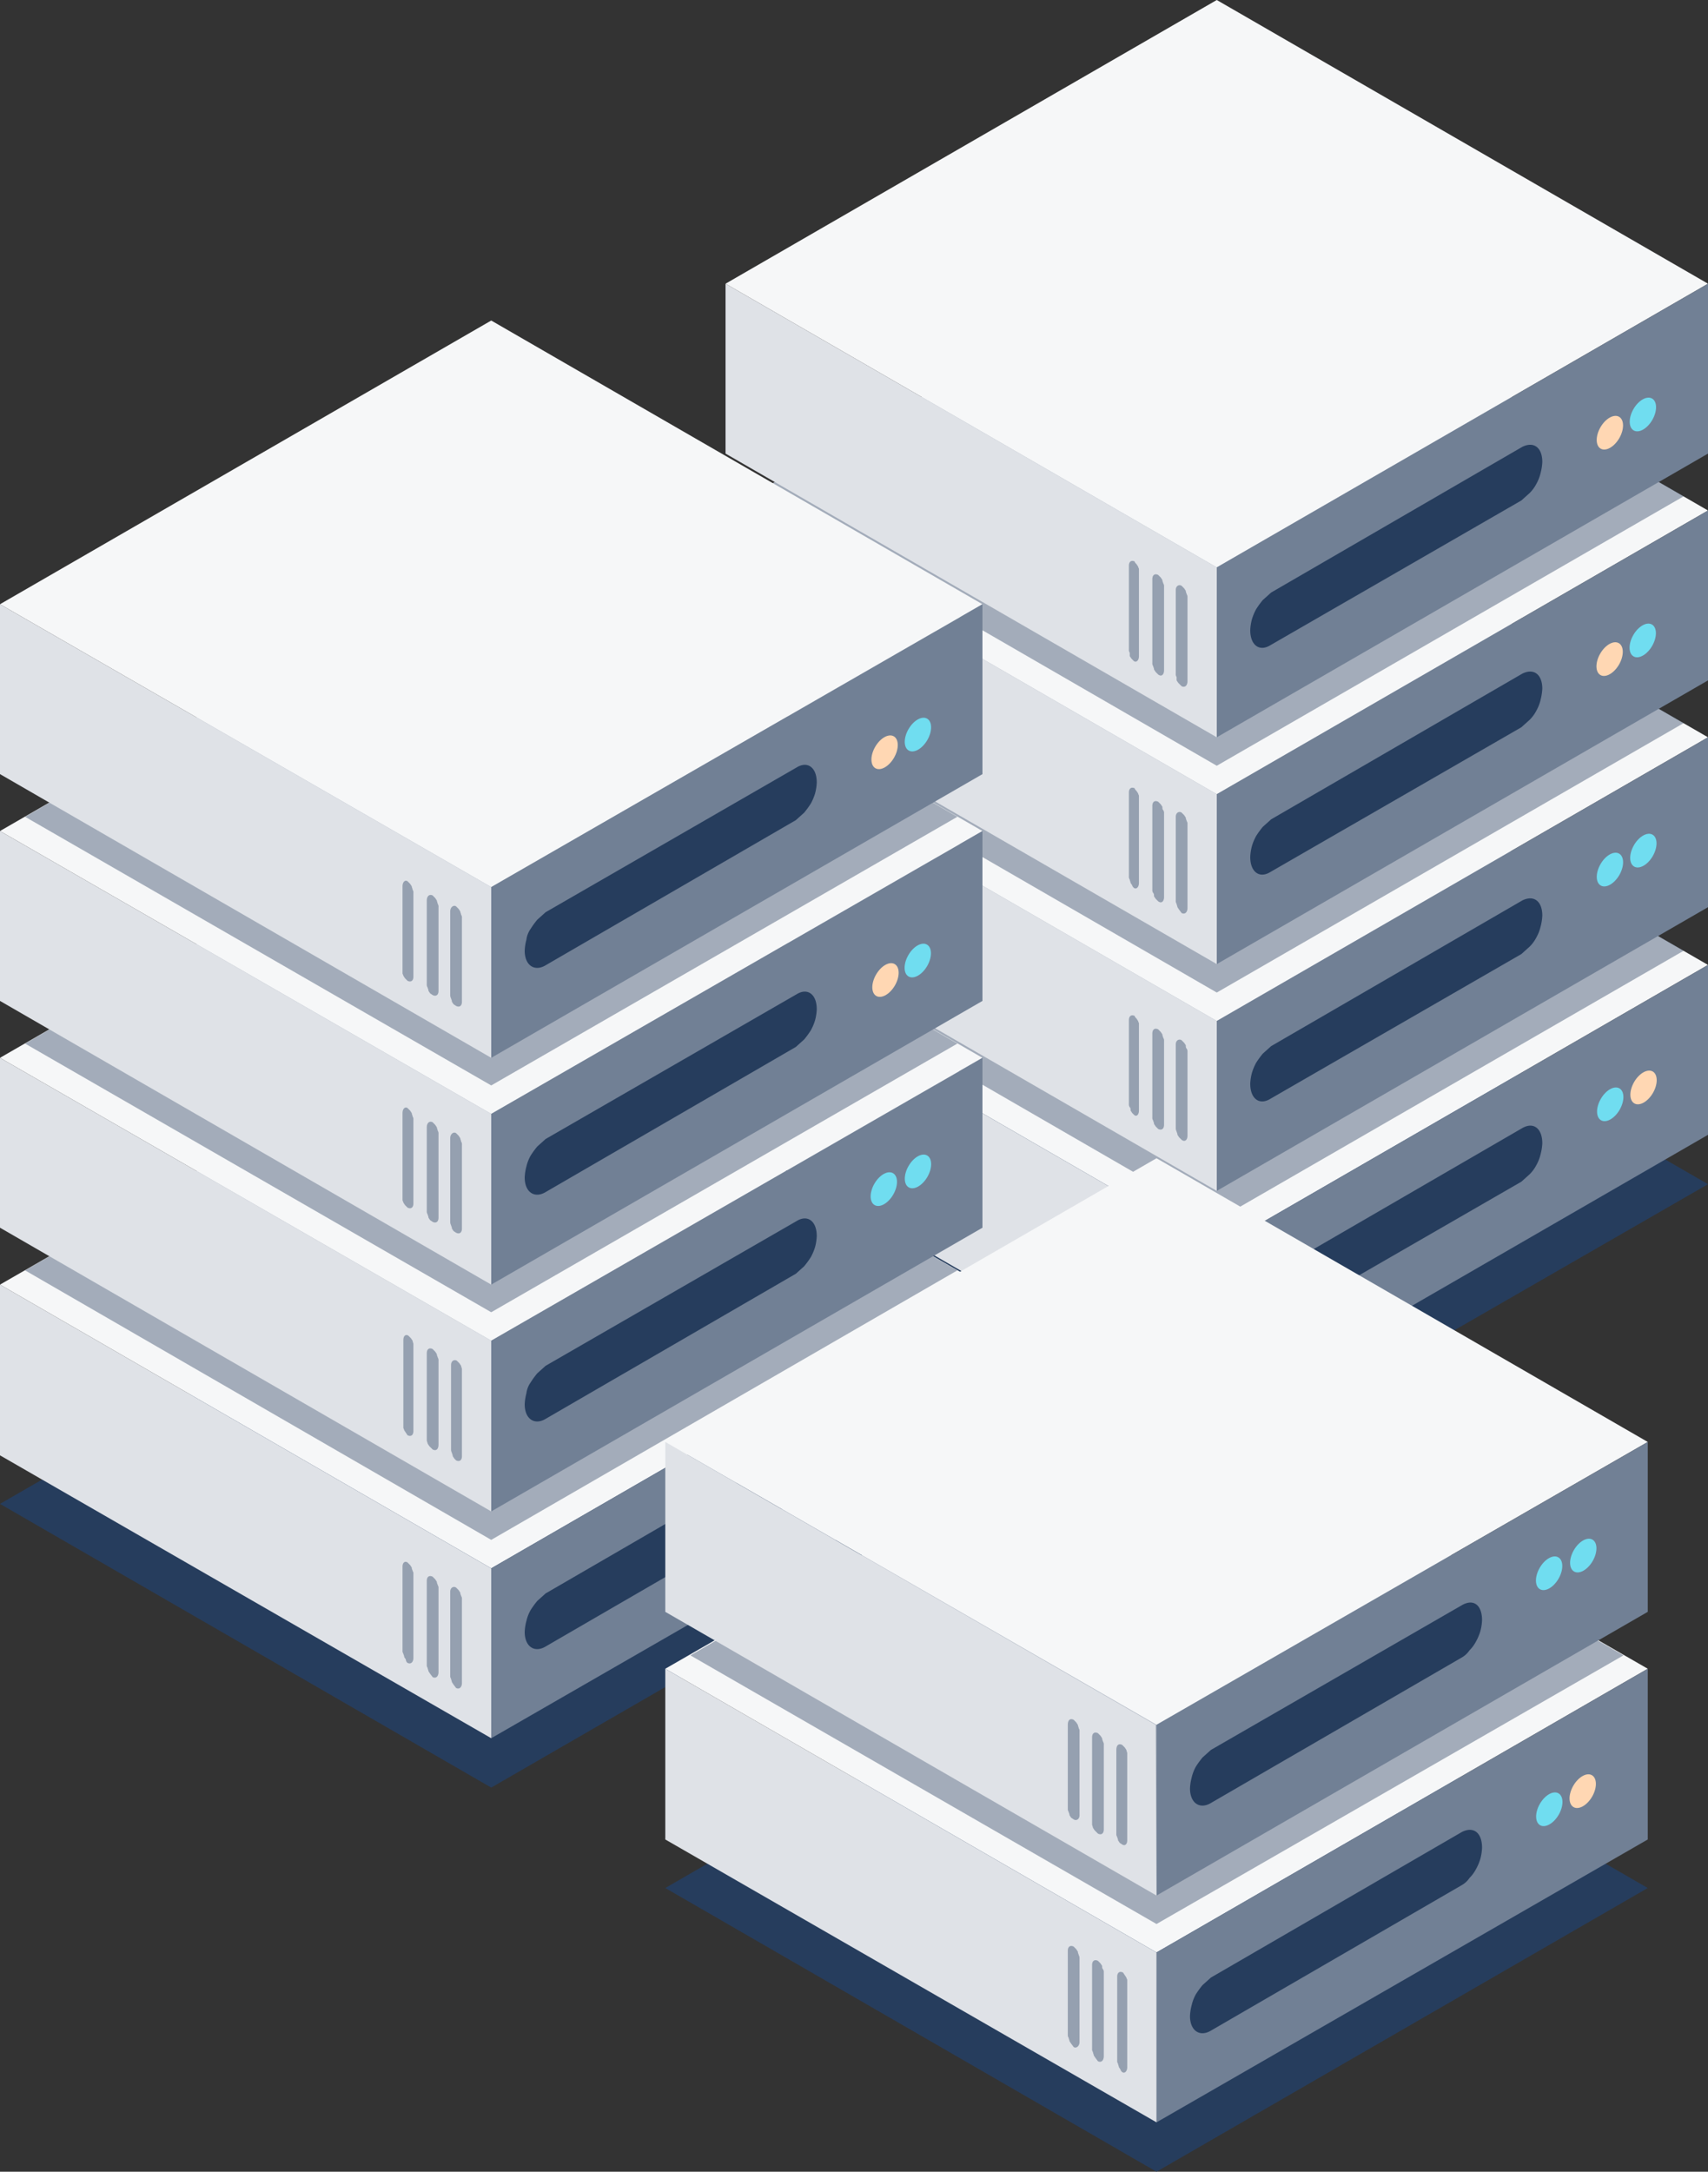 <svg xmlns="http://www.w3.org/2000/svg" width="204.1" height="259.5" viewBox="0 0 204.1 259.5"><rect x="0" y="0" width="204.1" height="259.5" fill="#333333" stroke="none"/><title>25706-Hosting_for_designers_and_reseller_ani</title><path d="M169.5,210l58.7-33.8-58.7-33.9-58.7,33.9Z" transform="translate(-24.1 -34.7)" fill="#263d5d"></path><path d="M169.5,183.9,228.2,150l-58.7-33.9L110.8,150Z" transform="translate(-24.1 -34.7)" fill="#f6f7f8"></path><path d="M169.5,180.5l55.8-32.2-55.8-32.2-55.7,32.2Z" transform="translate(-24.1 -34.7)" fill="#263d5d" opacity="0.4" style="isolation:isolate"></path><path d="M169.5,204.2l58.7-33.9V150l-58.7,33.9Z" transform="translate(-24.1 -34.7)" fill="#718095"></path><path d="M169.5,204.2l-58.7-33.9V150l58.7,33.9Z" transform="translate(-24.1 -34.7)" fill="#dfe2e7"></path><path d="M175.9,193.2l30-17.3,1-.9a4.4,4.4,0,0,0,.8-1.1,5,5,0,0,0,.5-1.3,5.9,5.9,0,0,0,.2-1.3h0c0-1.7-1-2.6-2.4-1.8l-30,17.4-1,.9a10.5,10.5,0,0,0-.8,1.1,6.1,6.1,0,0,0-.5,1.2,5.9,5.9,0,0,0-.2,1.3h0C173.5,193.2,174.6,194,175.9,193.2Z" transform="translate(-24.1 -34.7)" fill="#263d5d"></path><path d="M169.5,156.7l58.7-33.9L169.5,88.9l-58.7,33.9Z" transform="translate(-24.1 -34.7)" fill="#f6f7f8"></path><path d="M169.5,153.3l55.8-32.2L169.5,88.9l-55.7,32.2Z" transform="translate(-24.1 -34.7)" fill="#263d5d" opacity="0.4" style="isolation:isolate"></path><path d="M169.5,177l58.7-33.9V122.8l-58.7,33.9Z" transform="translate(-24.1 -34.7)" fill="#718095"></path><path d="M169.5,177l-58.7-33.9V122.8l58.7,33.9Z" transform="translate(-24.1 -34.7)" fill="#dfe2e7"></path><path d="M175.9,166l30-17.3,1-.9a4.4,4.4,0,0,0,.8-1.1,5,5,0,0,0,.5-1.3,5.9,5.9,0,0,0,.2-1.3h0c0-1.7-1-2.5-2.4-1.8l-30,17.4-1,.9a10.5,10.5,0,0,0-.8,1.1,6.1,6.1,0,0,0-.5,1.2,5.9,5.9,0,0,0-.2,1.3h0C173.5,166,174.6,166.8,175.9,166Z" transform="translate(-24.1 -34.7)" fill="#263d5d"></path><path d="M169.5,129.6l58.7-33.9L169.5,61.8,110.8,95.7Z" transform="translate(-24.1 -34.7)" fill="#f6f7f8"></path><path d="M169.5,149.9,228.2,116V95.7l-58.7,33.9Z" transform="translate(-24.1 -34.7)" fill="#718095"></path><path d="M169.5,149.9,110.8,116V95.7l58.7,33.9Z" transform="translate(-24.1 -34.7)" fill="#dfe2e7"></path><path d="M175.9,138.9l30-17.3,1-.9a4.4,4.4,0,0,0,.8-1.1,5,5,0,0,0,.5-1.3,6.9,6.9,0,0,0,.2-1.3h0c0-1.7-1-2.5-2.4-1.8l-30,17.4-1,.9a10.5,10.5,0,0,0-.8,1.1,6.1,6.1,0,0,0-.5,1.2,5.9,5.9,0,0,0-.2,1.3h0C173.5,138.9,174.6,139.7,175.9,138.9Z" transform="translate(-24.1 -34.7)" fill="#263d5d"></path><path d="M165.3,143.8h0c.4.2.7-.1.7-.6v-10a.6.6,0,0,0-.1-.4c0-.1-.1-.2-.1-.4l-.2-.3-.3-.3h0c-.3-.2-.7,0-.7.5v10a.6.6,0,0,0,.1.4c0,.1.1.3.1.4l.2.3Z" transform="translate(-24.1 -34.7)" fill="#95a0b0"></path><path d="M162.5,142.4h0c.4.3.7,0,.7-.5v-10a.6.6,0,0,0-.1-.4c-.1-.1-.1-.2-.1-.4l-.2-.3-.3-.3h0c-.4-.2-.7,0-.7.5v10a.6.6,0,0,0,.1.4c.1.1.1.2.1.4l.2.3Z" transform="translate(-24.1 -34.7)" fill="#95a0b0"></path><path d="M159.6,140.8h0c.3.2.6-.1.6-.6V129.8c0-.1-.1-.2-.1-.3l-.2-.3c-.1-.1-.2-.2-.2-.3h0c-.4-.2-.7,0-.7.5v10a.6.6,0,0,0,.1.4c0,.1.1.3.1.4l.2.3C159.4,140.6,159.5,140.7,159.6,140.8Z" transform="translate(-24.1 -34.7)" fill="#95a0b0"></path><path d="M165.3,170.9h0c.4.3.7,0,.7-.5v-10a.6.6,0,0,0-.1-.4c-.1-.1-.1-.2-.1-.4l-.2-.3-.3-.3h0c-.3-.2-.7,0-.7.5v10a.8.8,0,0,0,.1.4c0,.1.1.2.1.4l.2.3Z" transform="translate(-24.1 -34.7)" fill="#95a0b0"></path><path d="M162.5,169.6h0c.4.2.7,0,.7-.5v-10a.6.6,0,0,0-.1-.4c0-.1-.1-.2-.1-.4l-.2-.3-.3-.3h0c-.4-.2-.7,0-.7.5v10a.6.6,0,0,0,.1.4c0,.1.1.2.1.4l.2.3Z" transform="translate(-24.1 -34.7)" fill="#95a0b0"></path><path d="M159.6,167.9h0c.3.3.6,0,.6-.5V157c0-.1-.1-.2-.1-.3l-.2-.3c-.1-.1-.2-.2-.2-.3h0c-.4-.2-.7,0-.7.5v10a.6.6,0,0,0,.1.4c.1.1.1.2.1.4l.2.3Z" transform="translate(-24.1 -34.7)" fill="#95a0b0"></path><path d="M165.3,198.1h0c.4.2.7,0,.7-.5v-10a.6.6,0,0,0-.1-.4c0-.1-.1-.2-.1-.4l-.2-.3-.3-.3h0c-.3-.3-.7,0-.7.5v10a.8.8,0,0,0,.1.4c0,.1.1.2.1.4l.2.3Z" transform="translate(-24.1 -34.7)" fill="#95a0b0"></path><path d="M162.5,196.8h0c.4.2.7,0,.7-.5v-10a.6.6,0,0,0-.1-.4c0-.1-.1-.2-.1-.4l-.2-.3-.3-.3h0c-.4-.3-.7,0-.7.5v10a.6.6,0,0,0,.1.4c.1.1.1.2.1.4l.2.3Z" transform="translate(-24.1 -34.7)" fill="#95a0b0"></path><path d="M159.6,195.1h0c.3.2.6,0,.6-.5V184.2c0-.1-.1-.2-.1-.3l-.2-.3c-.1-.1-.2-.2-.2-.3h0c-.4-.3-.7,0-.7.5v10a.6.6,0,0,0,.1.4c0,.1.1.2.1.4l.2.3Z" transform="translate(-24.1 -34.7)" fill="#95a0b0"></path><ellipse cx="220.5" cy="164.6" rx="2.2" ry="1.3" transform="translate(-56.4 238.6) rotate(-60)" fill="#ffd7b3"></ellipse><ellipse cx="216.5" cy="166.7" rx="2.2" ry="1.3" transform="translate(-60.2 236.1) rotate(-60)" fill="#70ddf0"></ellipse><ellipse cx="220.5" cy="136.4" rx="2.2" ry="1.3" transform="translate(-32 224.4) rotate(-60)" fill="#70ddf0"></ellipse><ellipse cx="216.5" cy="138.6" rx="2.2" ry="1.3" transform="translate(-35.9 222.1) rotate(-60)" fill="#70ddf0"></ellipse><ellipse cx="220.4" cy="111.2" rx="2.2" ry="1.3" transform="translate(-10.2 211.8) rotate(-60)" fill="#70ddf0"></ellipse><ellipse cx="216.5" cy="113.5" rx="2.2" ry="1.3" transform="translate(-14.2 209.5) rotate(-60)" fill="#ffd7b3"></ellipse><path d="M169.5,126.2,225.3,94,169.5,61.8,113.8,94Z" transform="translate(-24.1 -34.7)" fill="#263d5d" opacity="0.4" style="isolation:isolate"></path><path d="M169.5,102.5l58.7-33.9L169.5,34.7,110.8,68.6Z" transform="translate(-24.1 -34.7)" fill="#f6f7f8"></path><path d="M169.5,122.8l58.7-33.9V68.6l-58.7,33.9Z" transform="translate(-24.1 -34.7)" fill="#718095"></path><path d="M169.5,122.8,110.8,88.9V68.6l58.7,33.9Z" transform="translate(-24.1 -34.7)" fill="#dfe2e7"></path><path d="M175.9,111.8l30-17.3,1-.9a4.4,4.4,0,0,0,.8-1.1,5,5,0,0,0,.5-1.3,5.9,5.9,0,0,0,.2-1.3h0c0-1.7-1-2.5-2.4-1.8l-30,17.4-1,.9a10.5,10.5,0,0,0-.8,1.1,6.1,6.1,0,0,0-.5,1.2,5.9,5.9,0,0,0-.2,1.3h0C173.5,111.8,174.6,112.6,175.9,111.8Z" transform="translate(-24.1 -34.7)" fill="#263d5d"></path><path d="M165.3,116.7h0c.4.2.7-.1.7-.6v-10a.6.6,0,0,0-.1-.4c0-.1-.1-.2-.1-.4l-.2-.3-.3-.3h0c-.3-.2-.7,0-.7.5v10a.6.6,0,0,0,.1.4v.4l.2.3Z" transform="translate(-24.1 -34.7)" fill="#95a0b0"></path><path d="M162.5,115.3h0c.4.3.7,0,.7-.5v-10a.6.6,0,0,0-.1-.4c0-.1-.1-.2-.1-.4l-.2-.3-.3-.3h0c-.4-.2-.7,0-.7.5v10a.6.6,0,0,0,.1.4c0,.1.1.2.1.4l.2.3Z" transform="translate(-24.1 -34.7)" fill="#95a0b0"></path><path d="M159.6,113.7h0c.3.2.6-.1.6-.6V102.7c0-.1-.1-.2-.1-.3l-.2-.3c-.1-.1-.2-.2-.2-.3h0c-.4-.2-.7,0-.7.5v10a.6.6,0,0,0,.1.4v.4l.2.3Z" transform="translate(-24.1 -34.7)" fill="#95a0b0"></path><ellipse cx="220.4" cy="84.2" rx="2.2" ry="1.3" transform="translate(13.2 198.3) rotate(-60)" fill="#70ddf0"></ellipse><ellipse cx="216.5" cy="86.4" rx="2.2" ry="1.3" transform="translate(9.3 196) rotate(-60)" fill="#ffd7b3"></ellipse><path d="M82.8,248.3l58.7-33.9L82.8,180.5,24.1,214.4Z" transform="translate(-24.1 -34.7)" fill="#263d5d"></path><path d="M82.8,222.1l58.7-33.9L82.8,154.4,24.1,188.2Z" transform="translate(-24.1 -34.7)" fill="#f6f7f8"></path><path d="M82.8,218.7l55.7-32.2L82.8,154.4,27.1,186.5Z" transform="translate(-24.1 -34.7)" fill="#263d5d" opacity="0.4" style="isolation:isolate"></path><path d="M82.8,242.4l58.7-33.8V188.2L82.8,222.1Z" transform="translate(-24.1 -34.7)" fill="#718095"></path><path d="M82.8,242.4,24.1,208.6V188.2l58.7,33.9Z" transform="translate(-24.1 -34.7)" fill="#dfe2e7"></path><path d="M89.2,231.5l30-17.4,1-.9a4.4,4.4,0,0,0,.8-1.1,5,5,0,0,0,.5-1.3,5.9,5.9,0,0,0,.2-1.3h0c0-1.7-1.1-2.5-2.4-1.8l-30,17.4-1,.9a10.5,10.5,0,0,0-.8,1.1,5,5,0,0,0-.5,1.3,5.9,5.9,0,0,0-.2,1.3h0C86.8,231.4,87.9,232.2,89.2,231.5Z" transform="translate(-24.1 -34.7)" fill="#263d5d"></path><path d="M82.8,194.9l58.7-33.8L82.8,127.2,24.1,161.1Z" transform="translate(-24.1 -34.7)" fill="#f6f7f8"></path><path d="M82.8,191.5l55.7-32.1L82.8,127.2,27.1,159.4Z" transform="translate(-24.1 -34.7)" fill="#263d5d" opacity="0.4" style="isolation:isolate"></path><path d="M82.8,215.3l58.7-33.9V161.1L82.8,194.9Z" transform="translate(-24.1 -34.7)" fill="#718095"></path><path d="M82.8,215.3,24.1,181.4V161.1l58.7,33.8Z" transform="translate(-24.1 -34.7)" fill="#dfe2e7"></path><path d="M89.2,204.3l30-17.4,1-.9a10.5,10.5,0,0,0,.8-1.1,6.1,6.1,0,0,0,.5-1.2,5.9,5.9,0,0,0,.2-1.3h0c0-1.8-1.1-2.6-2.4-1.8l-30,17.3-1,.9a10.5,10.5,0,0,0-.8,1.1,2.9,2.9,0,0,0-.5,1.3,5.9,5.9,0,0,0-.2,1.3h0C86.8,204.2,87.9,205,89.2,204.3Z" transform="translate(-24.1 -34.7)" fill="#263d5d"></path><path d="M82.8,167.8,141.5,134,82.8,100.1,24.1,134Z" transform="translate(-24.1 -34.7)" fill="#f6f7f8"></path><path d="M82.8,188.2l58.7-33.9V134L82.8,167.8Z" transform="translate(-24.1 -34.7)" fill="#718095"></path><path d="M82.8,188.2,24.1,154.3V134l58.7,33.8Z" transform="translate(-24.1 -34.7)" fill="#dfe2e7"></path><path d="M89.2,177.2l30-17.4,1-.9a10.5,10.5,0,0,0,.8-1.1,6.1,6.1,0,0,0,.5-1.2,5.9,5.9,0,0,0,.2-1.3h0c0-1.8-1.1-2.6-2.4-1.8l-30,17.3-1,.9a10.5,10.5,0,0,0-.8,1.1,5,5,0,0,0-.5,1.3,5.9,5.9,0,0,0-.2,1.3h0C86.8,177.1,87.9,177.9,89.2,177.2Z" transform="translate(-24.1 -34.7)" fill="#263d5d"></path><path d="M78.6,182h0c.4.2.7,0,.7-.5v-10a.6.6,0,0,0-.1-.4c0-.1-.1-.3-.1-.4l-.2-.3-.3-.3h0c-.3-.2-.7.1-.7.6v10a.8.8,0,0,0,.1.4c0,.1.1.2.1.4l.2.3Z" transform="translate(-24.1 -34.7)" fill="#95a0b0"></path><path d="M75.8,180.7h0c.4.2.7,0,.7-.5v-10a.6.6,0,0,0-.1-.4c0-.1-.1-.3-.1-.4l-.2-.3-.3-.3h0c-.4-.2-.7.1-.7.6v10a.6.6,0,0,0,.1.4c0,.1.1.2.1.4l.2.3Z" transform="translate(-24.1 -34.7)" fill="#95a0b0"></path><path d="M72.8,179h0c.4.2.7,0,.7-.5v-10a.6.6,0,0,0-.1-.4c0-.1-.1-.3-.1-.4l-.2-.3-.3-.3h0c-.3-.2-.6.1-.6.6v10.4c0,.1.1.2.1.3l.2.3Z" transform="translate(-24.1 -34.7)" fill="#95a0b0"></path><path d="M78.6,209.2h0c.4.2.7,0,.7-.5V198.3c0-.1-.1-.3-.1-.4l-.2-.3-.3-.3h0c-.3-.2-.7,0-.7.5v10.1a.8.8,0,0,0,.1.4c0,.1.1.2.1.4l.2.3Z" transform="translate(-24.1 -34.7)" fill="#95a0b0"></path><path d="M75.8,207.9h0c.4.2.7,0,.7-.6v-10a.6.6,0,0,0-.1-.4c0-.1-.1-.2-.1-.4l-.2-.3-.3-.3h0c-.4-.2-.7,0-.7.5v10.4c0,.1.1.3.1.4l.2.3Z" transform="translate(-24.1 -34.7)" fill="#95a0b0"></path><path d="M72.8,206.2h0c.4.2.7,0,.7-.5V195.3c0-.1-.1-.3-.1-.4l-.2-.3-.3-.3h0c-.3-.2-.6,0-.6.5v10.5c0,.1.1.2.1.3l.2.3Z" transform="translate(-24.1 -34.7)" fill="#95a0b0"></path><path d="M78.6,236.4h0c.4.2.7-.1.7-.6v-10a.6.6,0,0,0-.1-.4c0-.1-.1-.2-.1-.4l-.2-.3-.3-.3h0c-.3-.2-.7,0-.7.5v10a.6.6,0,0,0,.1.4c0,.1.1.3.1.4l.2.3Z" transform="translate(-24.1 -34.7)" fill="#95a0b0"></path><path d="M75.8,235.1h0c.4.2.7-.1.7-.6v-10a.6.6,0,0,0-.1-.4c0-.1-.1-.2-.1-.4l-.2-.3-.3-.3h0c-.4-.2-.7,0-.7.5v10a.6.6,0,0,0,.1.4c0,.1.1.3.1.4l.2.3Z" transform="translate(-24.1 -34.7)" fill="#95a0b0"></path><path d="M72.8,233.4h0c.4.2.7-.1.7-.6v-10a.6.6,0,0,0-.1-.4c0-.1-.1-.2-.1-.4l-.2-.3-.3-.3h0c-.3-.2-.6,0-.6.5v10a.6.6,0,0,0,.1.4c0,.1.1.2.1.4l.2.3A.5.5,0,0,0,72.8,233.4Z" transform="translate(-24.1 -34.7)" fill="#95a0b0"></path><ellipse cx="133.8" cy="202.7" rx="2.2" ry="1.3" transform="translate(-132.8 182.5) rotate(-60)" fill="#ffd7b3"></ellipse><ellipse cx="129.8" cy="205" rx="2.2" ry="1.3" transform="translate(-136.7 180.2) rotate(-60)" fill="#70ddf0"></ellipse><ellipse cx="133.8" cy="174.7" rx="2.2" ry="1.3" transform="translate(-108.5 168.5) rotate(-60)" fill="#70ddf0"></ellipse><ellipse cx="129.8" cy="176.8" rx="2.2" ry="1.3" transform="translate(-112.4 166.1) rotate(-60)" fill="#70ddf0"></ellipse><ellipse cx="133.8" cy="149.5" rx="2.2" ry="1.3" transform="translate(-86.7 155.9) rotate(-60)" fill="#70ddf0"></ellipse><ellipse cx="129.9" cy="151.8" rx="2.2" ry="1.3" transform="translate(-90.6 153.7) rotate(-60)" fill="#ffd7b3"></ellipse><path d="M82.8,164.4l55.7-32.1L82.8,100.1,27.1,132.3Z" transform="translate(-24.1 -34.7)" fill="#263d5d" opacity="0.4" style="isolation:isolate"></path><path d="M82.8,140.7l58.7-33.8L82.8,73,24.1,106.9Z" transform="translate(-24.1 -34.7)" fill="#f6f7f8"></path><path d="M82.8,161.1l58.7-33.9V106.9L82.8,140.7Z" transform="translate(-24.1 -34.7)" fill="#718095"></path><path d="M82.8,161.1,24.1,127.2V106.9l58.7,33.8Z" transform="translate(-24.1 -34.7)" fill="#dfe2e7"></path><path d="M89.2,150.1l30-17.4,1-.9a10.5,10.5,0,0,0,.8-1.1,6.1,6.1,0,0,0,.5-1.2,5.9,5.9,0,0,0,.2-1.3h0c0-1.8-1.1-2.6-2.4-1.8l-30,17.3-1,.9a10.5,10.5,0,0,0-.8,1.1A2.9,2.9,0,0,0,87,147a5.9,5.9,0,0,0-.2,1.3h0C86.8,150,87.9,150.8,89.2,150.1Z" transform="translate(-24.1 -34.7)" fill="#263d5d"></path><path d="M78.6,154.9h0c.4.2.7,0,.7-.5v-10a.6.6,0,0,0-.1-.4c0-.1-.1-.3-.1-.4l-.2-.3-.3-.3h0c-.3-.2-.7.1-.7.6v10a.8.8,0,0,0,.1.4c0,.1.1.2.1.4l.2.3Z" transform="translate(-24.1 -34.7)" fill="#95a0b0"></path><path d="M75.8,153.6h0c.4.2.7,0,.7-.5v-10a.6.6,0,0,0-.1-.4c0-.1-.1-.3-.1-.4l-.2-.3-.3-.3h0c-.4-.2-.7.1-.7.6v10a.6.6,0,0,0,.1.4c0,.1.1.2.1.4l.2.3Z" transform="translate(-24.1 -34.7)" fill="#95a0b0"></path><path d="M72.8,151.9h0c.4.2.7,0,.7-.5v-10a.6.6,0,0,0-.1-.4c0-.1-.1-.3-.1-.4l-.2-.3-.3-.3h0c-.3-.2-.6.1-.6.6V151c0,.1.1.2.1.3l.2.3Z" transform="translate(-24.1 -34.7)" fill="#95a0b0"></path><ellipse cx="133.8" cy="122.5" rx="2.2" ry="1.3" transform="translate(-63.3 142.4) rotate(-60)" fill="#70ddf0"></ellipse><ellipse cx="129.8" cy="124.6" rx="2.2" ry="1.3" transform="translate(-67.1 140) rotate(-60)" fill="#ffd7b3"></ellipse><path d="M162.3,294.2,221,260.3l-58.7-33.9-58.7,33.9Z" transform="translate(-24.1 -34.7)" fill="#263d5d"></path><path d="M162.3,268,221,234.1l-58.7-33.8-58.7,33.8Z" transform="translate(-24.1 -34.7)" fill="#f6f7f8"></path><path d="M162.3,264.6l55.8-32.1-55.8-32.2-55.7,32.2Z" transform="translate(-24.1 -34.7)" fill="#263d5d" opacity="0.4" style="isolation:isolate"></path><path d="M162.3,288.3,221,254.5V234.1L162.3,268Z" transform="translate(-24.1 -34.7)" fill="#718095"></path><path d="M162.3,288.3l-58.7-33.8V234.1L162.3,268Z" transform="translate(-24.1 -34.7)" fill="#dfe2e7"></path><path d="M168.7,277.4l30-17.4a2.8,2.8,0,0,0,1-.9,4.4,4.4,0,0,0,.8-1.1,6.1,6.1,0,0,0,.5-1.2,5.9,5.9,0,0,0,.2-1.3h0c0-1.8-1-2.6-2.4-1.9l-30,17.4-1,.9a10.5,10.5,0,0,0-.8,1.1,5,5,0,0,0-.5,1.3,5.9,5.9,0,0,0-.2,1.3h0C166.3,277.3,167.4,278.1,168.7,277.4Z" transform="translate(-24.1 -34.7)" fill="#263d5d"></path><path d="M162.3,240.8,221,207l-58.7-33.9L103.6,207Z" transform="translate(-24.1 -34.7)" fill="#f6f7f8"></path><path d="M162.3,261.2,221,227.3V207l-58.7,33.8Z" transform="translate(-24.1 -34.7)" fill="#718095"></path><path d="M162.3,261.2l-58.7-33.9V207l58.6,33.8Z" transform="translate(-24.1 -34.7)" fill="#dfe2e7"></path><path d="M168.7,250.2l30-17.4a2.8,2.8,0,0,0,1-.9,4.4,4.4,0,0,0,.8-1.1,6.1,6.1,0,0,0,.5-1.2,5.9,5.9,0,0,0,.2-1.3h0c0-1.8-1-2.6-2.4-1.8l-30,17.3-1,.9a10.5,10.5,0,0,0-.8,1.1,5,5,0,0,0-.5,1.3,5.9,5.9,0,0,0-.2,1.3h0C166.3,250.1,167.4,250.9,168.7,250.2Z" transform="translate(-24.1 -34.7)" fill="#263d5d"></path><path d="M158.2,255.1h0c.3.2.6,0,.6-.5V244.2c0-.1-.1-.3-.1-.4l-.2-.3-.3-.3h0c-.4-.2-.7,0-.7.6v10a.6.6,0,0,0,.1.4c0,.1.1.2.1.4l.2.3Z" transform="translate(-24.1 -34.7)" fill="#95a0b0"></path><path d="M155.3,253.8h0c.4.2.7,0,.7-.5V243.2a.6.6,0,0,0-.1-.4c0-.1-.1-.2-.1-.4l-.2-.3-.3-.3h0c-.4-.2-.7,0-.7.5v10.4c0,.1.1.3.1.4l.2.3Z" transform="translate(-24.1 -34.7)" fill="#95a0b0"></path><path d="M152.4,252.1h0c.3.2.7,0,.7-.5v-10a.6.6,0,0,0-.1-.4c0-.1-.1-.3-.1-.4l-.2-.3-.3-.3h0c-.4-.2-.7,0-.7.6v10a.6.6,0,0,0,.1.4c0,.1.1.2.1.4l.2.3Z" transform="translate(-24.1 -34.7)" fill="#95a0b0"></path><path d="M158.2,282.3h0c.3.2.6-.1.6-.6V271.3c0-.1-.1-.2-.1-.3l-.2-.3-.2-.3h0c-.4-.2-.7,0-.7.5v10a.6.6,0,0,0,.1.4c0,.1.1.3.1.4l.2.3C158,282.1,158.1,282.2,158.2,282.3Z" transform="translate(-24.1 -34.7)" fill="#95a0b0"></path><path d="M155.3,281h0c.4.2.7-.1.7-.6v-10a.6.6,0,0,0-.1-.4c-.1-.1-.1-.2-.1-.4l-.2-.3-.3-.3h0c-.4-.2-.7,0-.7.5v10a.6.6,0,0,0,.1.4c0,.1.1.3.1.4l.2.3Z" transform="translate(-24.1 -34.7)" fill="#95a0b0"></path><path d="M152.4,279.3h0c.3.2.7-.1.7-.6v-10a.8.8,0,0,0-.1-.4c0-.1-.1-.2-.1-.4l-.2-.3-.3-.3h0c-.4-.2-.7,0-.7.5v10a.6.6,0,0,0,.1.4c0,.1.1.3.1.4l.2.3Z" transform="translate(-24.1 -34.7)" fill="#95a0b0"></path><ellipse cx="213.3" cy="248.7" rx="2.2" ry="1.3" transform="translate(-132.9 274.4) rotate(-60)" fill="#ffd7b3"></ellipse><ellipse cx="209.3" cy="250.9" rx="2.2" ry="1.3" transform="translate(-136.8 272) rotate(-60)" fill="#70ddf0"></ellipse><ellipse cx="213.3" cy="220.6" rx="2.2" ry="1.3" transform="translate(-108.5 260.3) rotate(-60)" fill="#70ddf0"></ellipse><ellipse cx="209.3" cy="222.7" rx="2.2" ry="1.3" transform="translate(-112.4 257.9) rotate(-60)" fill="#70ddf0"></ellipse></svg>